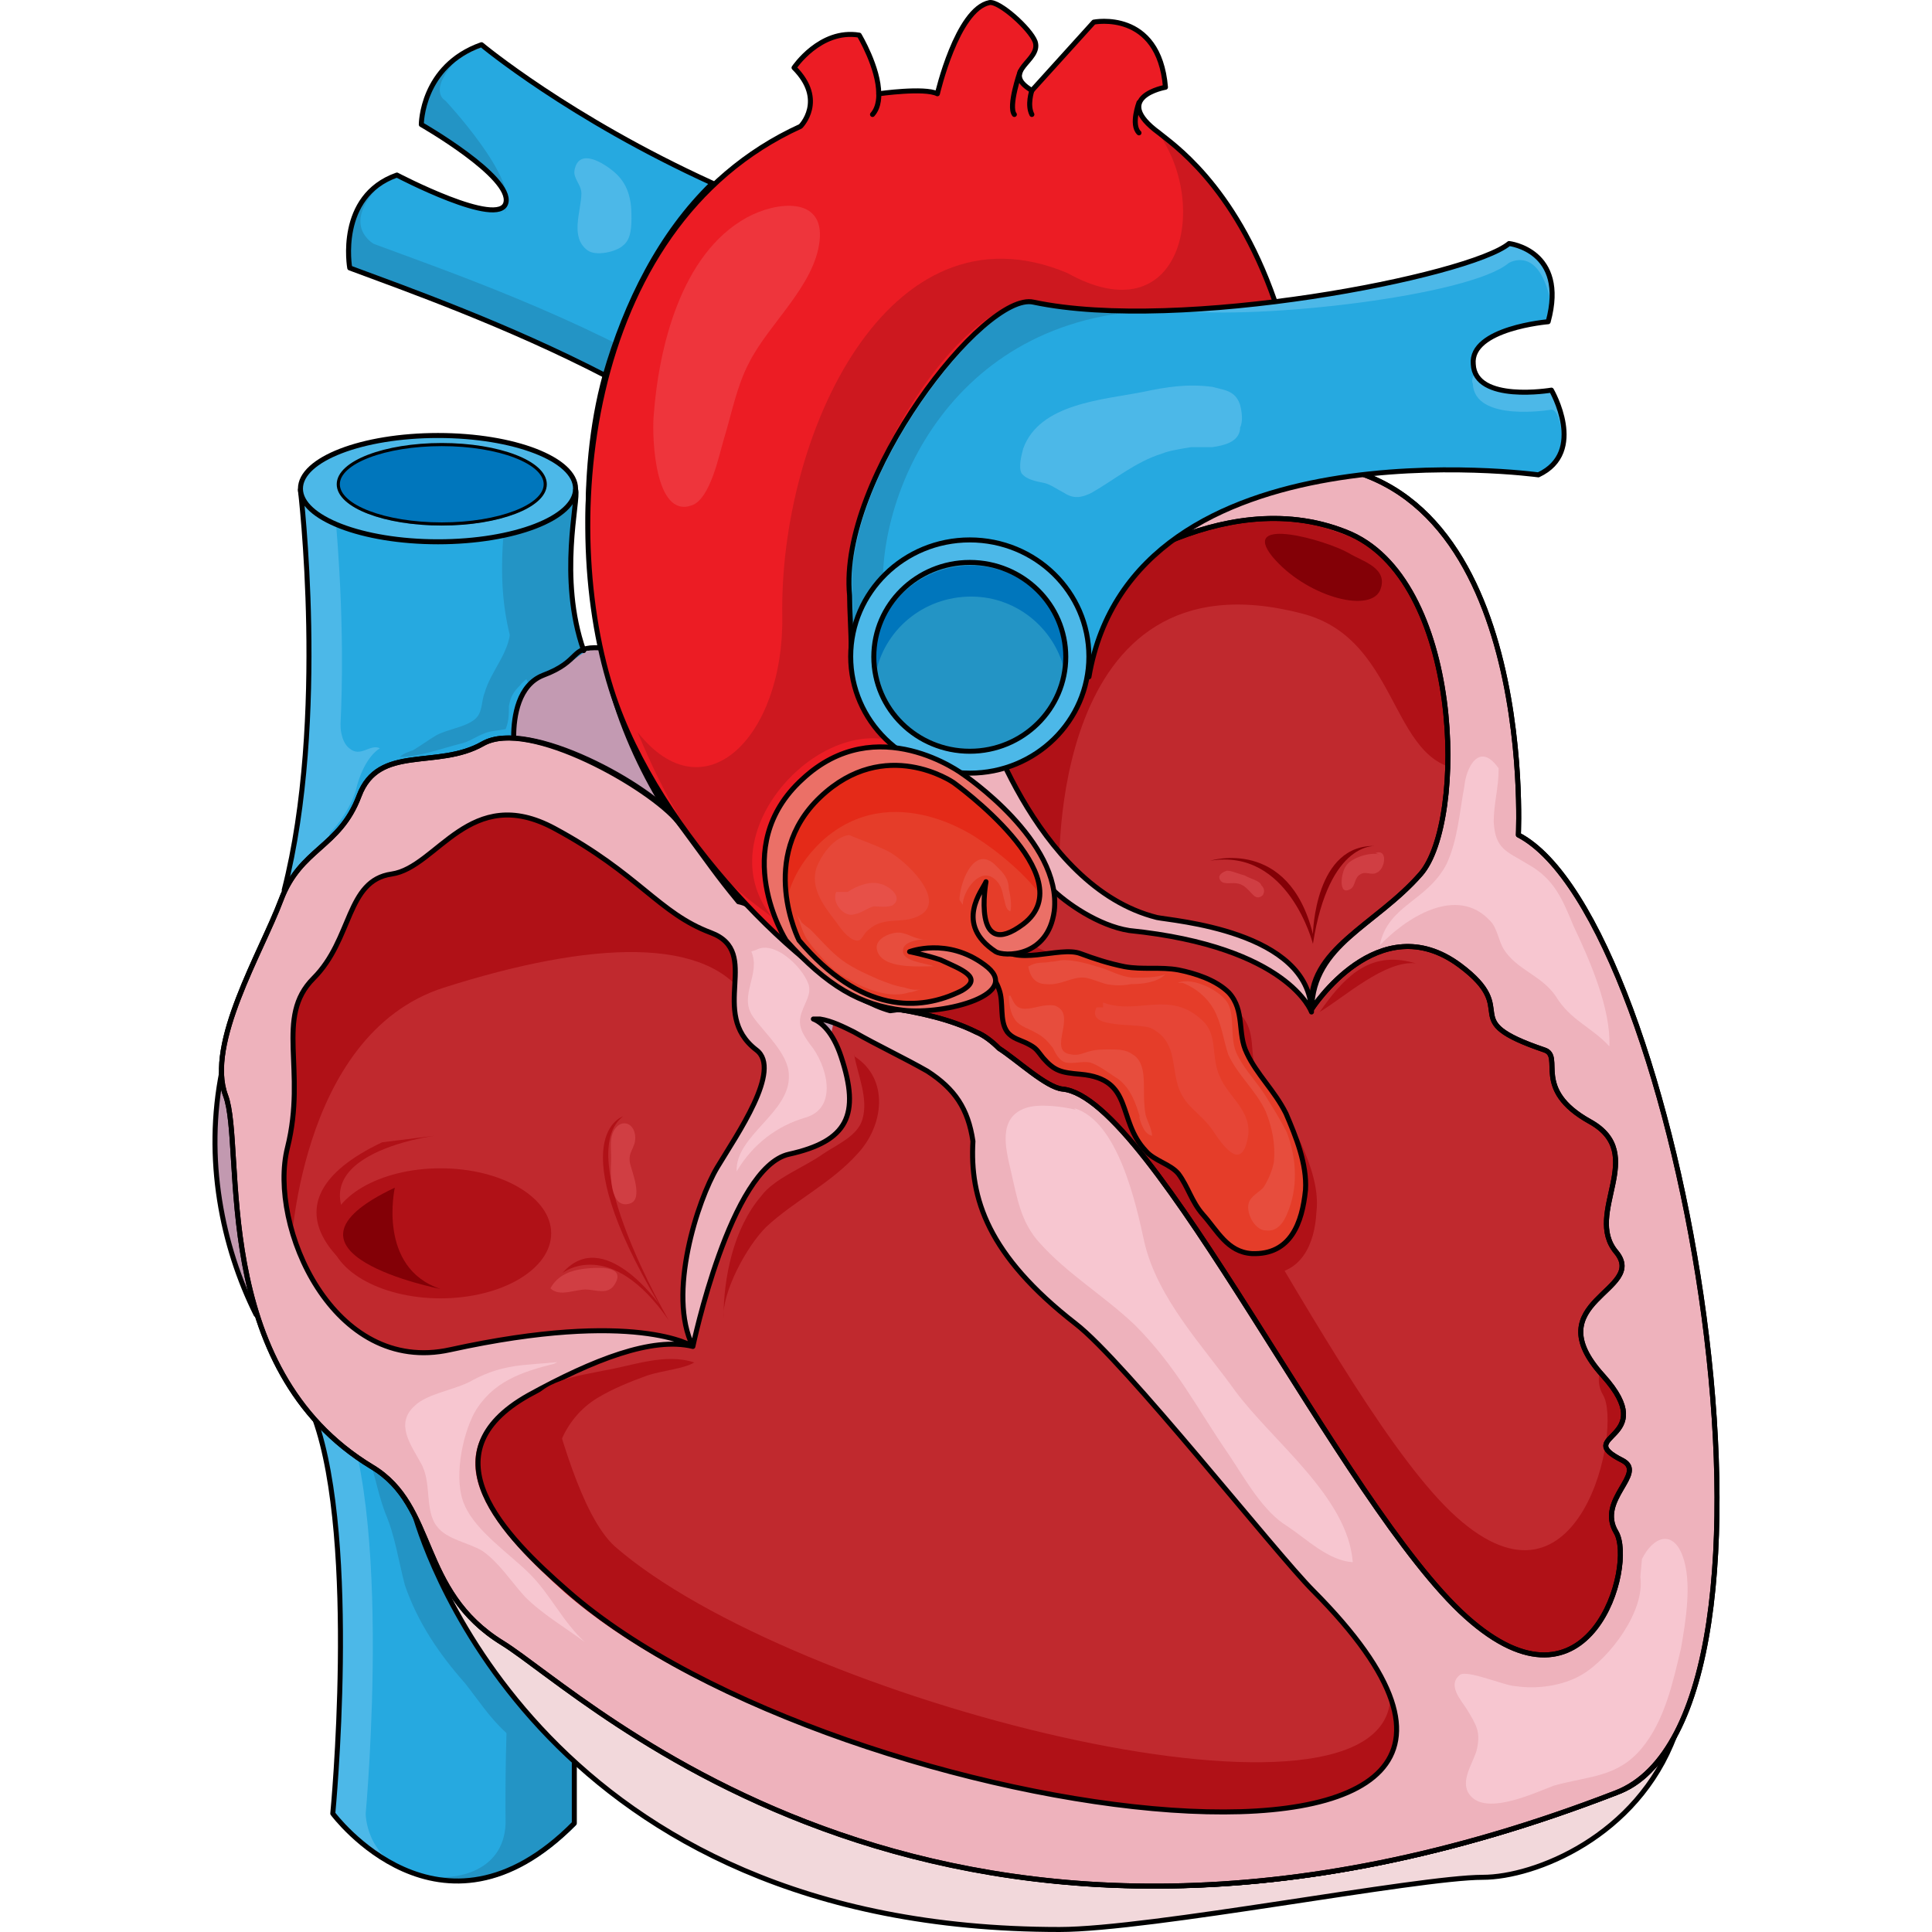 <?xml version="1.0" encoding="utf-8"?>
<!-- Created by: Science Figures, www.sciencefigures.org, Generator: Science Figures Editor -->
<!DOCTYPE svg PUBLIC "-//W3C//DTD SVG 1.1//EN" "http://www.w3.org/Graphics/SVG/1.1/DTD/svg11.dtd">
<svg version="1.1" id="Layer_1" xmlns="http://www.w3.org/2000/svg" xmlns:xlink="http://www.w3.org/1999/xlink" 
	 width="800px" height="800px" viewBox="0 0 289.234 370.79" enable-background="new 0 0 289.234 370.79"
	 xml:space="preserve">
<g>
	<path fill-rule="evenodd" clip-rule="evenodd" fill="#26A9E0" d="M8.845,185.551c15.616-32.201,8.12-91.29,8.12-91.29
		c53.093,0.625,53.093,0.625,53.093,0.625c0.625,2.813-6.871,29.388,11.556,45.958c94.632,84.725-3.435,144.752-3.435,144.752
		c-9.37,8.44-8.433,64.716-8.433,64.716c-25.922,25.949-46.535-1.876-46.535-1.876s6.246-64.403-6.871-82.849l0,0
		C8.845,185.551,8.845,185.551,8.845,185.551"/>
	<path fill-rule="evenodd" clip-rule="evenodd" fill="#2394C5" d="M81.567,140.575c-18.749-16.56-11.249-43.118-11.562-45.93
		c-53.12-0.625-53.12-0.625-53.12-0.625v0.313c39.684,0.313,39.684,0.313,39.684,0.313c0.625,2.812-6.875,29.37,11.561,45.93
		c94.678,84.673-3.437,144.663-3.437,144.663c-9.374,8.749-8.437,64.677-8.437,64.677c-0.313,9.686-10.312,11.248-15.936,9.998
		c7.812,2.188,18.123,1.25,29.06-9.998c0,0-0.938-55.928,8.75-64.677C78.13,285.238,176.246,225.248,81.567,140.575L81.567,140.575z
		"/>
	<path fill-rule="evenodd" clip-rule="evenodd" fill="#2394C5" d="M55.952,105.181c0.625,1.878,0.312,4.696,0.625,6.575
		c0,3.131,0.625,5.949,0.625,9.081c-0.313,4.696-3.748,7.828-4.997,12.212c-0.625,1.565-0.313,3.758-1.874,5.01
		c-1.874,1.565-5.309,1.879-7.495,3.131c-1.562,0.939-2.811,1.879-4.372,2.818c-0.937,0.313-1.874,0.626-2.499,1.253
		c3.748,0,7.807-1.566,11.555-2.505c1.562-0.313,2.811-1.253,4.372-1.879c1.249-0.627,2.811-0.627,4.372-0.939
		c0.625-1.565,0.625-2.818,0.625-4.384c0.313-1.879,0.937-2.818,2.186-4.071c0.937-1.252,2.811-1.879,2.186-3.757
		c-0.312-1.253-1.249-2.505-1.562-3.758c-0.312-1.253-0.312-2.505-0.625-3.757"/>
	<path fill-rule="evenodd" clip-rule="evenodd" fill="#C0292E" d="M168.196,104.555c-0.313,0-3.749-11.254-3.749-11.254
		s19.998-2.5,36.559-2.813c47.496-1.25,43.746,69.395,43.746,69.395c30.311,15.629,55.934,164.107,18.124,178.799
		C138.199,386.82,71.017,320.239,55.081,310.549c-15.624-9.689-12.187-25.632-24.373-32.821
		C0.085,259.285,8.834,218.023,5.397,208.333c-3.75-9.689,4.687-26.569,8.437-36.572c3.75-9.69,10.937-9.69,14.686-19.381
		c3.437-9.689,14.374-4.688,22.811-9.689c8.75-4.689,30.935,10.94,34.372,18.13c3.75,7.189,14.374,17.817,16.249,20.006
		C84.766,54.541,168.196,104.555,168.196,104.555L168.196,104.555z"/>
	<path fill-rule="evenodd" clip-rule="evenodd" fill="#2394C5" d="M64.045,342.78c-2.493-3.76-4.674-7.206-7.79-10.339
		c-3.116-2.819-5.297-6.266-7.79-9.399c-4.985-5.639-9.036-11.592-11.529-18.798c-1.247-4.699-1.87-9.399-3.739-13.785
		c-2.181-5.64-2.493-11.905-6.232-16.918c1.558,0.313,2.804,1.566,4.051,2.819c2.493,2.506,5.297,5.013,7.79,7.52
		c5.92,6.266,9.036,14.411,13.398,21.931c2.805,5.326,7.479,10.339,9.348,15.979c1.558,3.76,1.246,7.206,1.246,10.966"/>
	<path fill-rule="evenodd" clip-rule="evenodd" fill="#C299B0" d="M12.565,259.86c-10.324-17.172-17.52-40.9-5.944-69
		C12.565,259.86,12.565,259.86,12.565,259.86"/>
	<path fill-rule="evenodd" clip-rule="evenodd" fill="#4CB8E8" d="M29.404,348.09c0,0,5.918-64.377-6.853-82.502
		c-7.476-80.002-7.476-80.002-7.476-80.002c15.263-31.876,8.099-89.378,8.099-91.253c-6.229-0.313-6.229-0.313-6.229-0.313
		s7.476,59.064-8.099,91.565c7.476,80.002,7.476,80.002,7.476,80.002c12.771,18.125,6.853,82.502,6.853,82.502
		s9.033,9.688,14.952,11.251C29.404,356.528,29.404,348.09,29.404,348.09L29.404,348.09z"/>
	<path fill-rule="evenodd" clip-rule="evenodd" fill="#C39AB2" d="M58.119,145.819c0,0-1.873-13.122,5.308-15.935
		c7.493-2.813,6.245-5.624,12.177-5.313c5.932,0.313,34.656,46.868,42.149,50.306c7.494,3.437-1.249,32.183-1.249,32.183
		c-27.788-40.932-27.788-40.932-27.788-40.932L58.119,145.819L58.119,145.819L58.119,145.819z"/>
	<path fill-rule="evenodd" clip-rule="evenodd" fill="#F2D8DB" d="M38.845,290.461c0,0,19.994,80.119,123.709,80.119
		c17.494,0,68.729-10.015,81.224-10.015c12.496,0,39.987-12.519,39.987-43.815c0,0-59.98,59.15-169.945,25.037
		C61.338,325.513,38.845,290.461,38.845,290.461L38.845,290.461z"/>
	<path fill-rule="evenodd" clip-rule="evenodd" fill="#753535" d="M81.325,247.98c0,0-12.48-18.758-3.744-23.76
		c0,0-2.496,16.257,3.744,22.509"/>
	<path fill-rule="evenodd" clip-rule="evenodd" fill="#C0292E" d="M106.186,191.718c-8.74-17.513-8.74-17.513-8.74-17.513
		c-18.729-17.512-18.729-17.512-18.729-17.512c-34.96-3.753-34.96-3.753-34.96-3.753c-27.469,28.77-27.469,28.77-27.469,28.77
		c-6.243,17.513-6.243,17.513-6.243,17.513c0,26.269,0,26.269,0,26.269c6.243,25.017,6.243,25.017,6.243,25.017
		c12.486,17.513,12.486,17.513,12.486,17.513s43.388-16.262,63.678-9.069c0,0-0.625-2.188,0.937-12.508
		c0.937-7.506,12.173-23.454,19.977-33.773"/>
	<path fill-rule="evenodd" clip-rule="evenodd" fill="#B01117" d="M22.525,236.7c0-6.893,9.509-12.479,21.24-12.479
		c11.73,0,21.24,5.587,21.24,12.479s-9.509,12.48-21.24,12.48C32.035,249.181,22.525,243.593,22.525,236.7L22.525,236.7z"/>
	<path fill-rule="evenodd" clip-rule="evenodd" fill="#B01117" d="M27.548,244.261c0,0-20.023-13.141,5.005-25.029
		c10.012-1.251,10.012-1.251,10.012-1.251s-28.783,3.754-13.766,20.022L27.548,244.261L27.548,244.261L27.548,244.261z"/>
	<path fill-rule="evenodd" clip-rule="evenodd" fill="#B01117" d="M14.956,241.141c0,0,1.25-42.509,29.387-51.573
		c28.45-9.064,50.959-10.003,58.462,2.5c-2.501-14.69-2.501-14.69-2.501-14.69c-18.132-16.254-18.132-16.254-18.132-16.254
		c-26.261-12.502-26.261-12.502-26.261-12.502c-29.7,14.69-29.7,14.69-29.7,14.69c-16.569,24.38-16.569,24.38-16.569,24.38
		c-1.875,27.506-1.875,27.506-1.875,27.506L14.956,241.141L14.956,241.141L14.956,241.141z"/>
	<path fill-rule="evenodd" clip-rule="evenodd" fill="#B01117" d="M162.527,167.7c0,0-2.499-62.755,46.553-49.954
		c19.684,4.996,16.559,30.909,32.805,29.973c0-24.353,0-24.353,0-24.353c-14.371-17.171-14.371-17.171-14.371-17.171
		s-21.246-7.494-21.871-7.494c-0.624,0-26.244-1.561-26.244-1.561c-41.553,29.035-41.553,29.035-41.553,29.035L162.527,167.7
		L162.527,167.7L162.527,167.7z"/>
	<path fill-rule="evenodd" clip-rule="evenodd" fill="#EEB2BC" d="M147.215,134.82c0,0,10.307,35.343,34.041,41.285
		c2.811,0.626,28.732,2.815,29.67,17.515c0,0-7.184-12.823-34.979-15.013c-5.934-0.625-12.18-5.316-14.991-8.132
		c-5.31-14.7-23.111-26.272-23.111-26.272L147.215,134.82L147.215,134.82L147.215,134.82z"/>
	<path fill="none" stroke="#000000" stroke-width="0.96" stroke-linecap="round" stroke-linejoin="round" stroke-miterlimit="8" d="
		M147.215,134.82c0,0,10.307,35.327,34.041,41.268c2.811,0.625,29.357,2.501,29.67,18.133c0,0-4.373-12.506-34.979-15.632
		c-5.934-0.938-12.18-5.314-14.991-8.128c-5.31-14.694-23.111-26.262-23.111-26.262L147.215,134.82L147.215,134.82L147.215,134.82z"
		/>
	<path fill-rule="evenodd" clip-rule="evenodd" fill="#830006" d="M43.766,247.381c0,0-35.4-6.898-8.772-19.44
		C34.994,227.94,31.548,243.305,43.766,247.381L43.766,247.381z"/>
	<path fill-rule="evenodd" clip-rule="evenodd" fill="#830006" d="M211.201,181.141c0,0-4.695-18.451-19.716-15.949
		c0,0,15.021-4.691,19.716,14.072c0,0,0.313-17.513,12.204-16.887C223.405,162.377,214.33,161.126,211.201,181.141L211.201,181.141z
		"/>
	<path fill-rule="evenodd" clip-rule="evenodd" fill="#B01117" d="M67.192,244.305c0,0,9.089-7.198,20.373,9.076
		c0,0-18.493-31.609-8.776-39.12c0,0-12.224,3.755,6.896,35.99C85.685,250.251,75.028,235.229,67.192,244.305L67.192,244.305z"/>
	<path fill-rule="evenodd" clip-rule="evenodd" fill="#D03E43" d="M64.855,247.253c1.64-2.954,4.689-3.677,7.8-3.877
		c1.863-0.12,6.781-0.306,4.465,3.239c-1.239,1.896-3.481,0.96-5.277,0.871C69.657,247.379,66.663,249.013,64.855,247.253z"/>
	<path fill-rule="evenodd" clip-rule="evenodd" fill="#D03E43" d="M79.266,215.599c-0.825-0.104-1.737,0.385-2.32,1.57
		c-0.815,1.657-0.348,3.936-0.445,5.717c-0.118,2.164-0.351,9.404,3.661,8.081c2.565-0.847,0.288-6.221-0.022-7.689
		c-0.477-2.259,1.09-2.937,0.998-5.064C81.068,216.646,80.226,215.721,79.266,215.599z"/>
	<path fill-rule="evenodd" clip-rule="evenodd" fill="#F8CFDA" d="M59.409,265.261c0,0-15.345,9.354-10.021,18.709
		c5.324,9.354,17.538,22.451,17.538,22.451s-25.68-14.968-22.861-27.129C46.882,267.132,59.409,265.261,59.409,265.261
		L59.409,265.261z"/>
	<path fill-rule="evenodd" clip-rule="evenodd" fill="#F8CFDA" d="M249.073,189.863c-4.051-4.687-9.348-8.123-9.348-8.123
		s7.478,8.748,8.724,14.059c1.247,5.312,10.594,2.188,11.528,9.373c0.624,7.498,9.659,4.998,11.529,12.809
		c0,0,3.738-2.812-5.608-9.06c-9.348-6.249-3.739-10.311-11.841-11.247C250.942,197.049,251.254,192.362,249.073,189.863
		L249.073,189.863z"/>
	<path fill-rule="evenodd" clip-rule="evenodd" fill="#F8CFDA" d="M244.405,316.424c0,0,23.382,13.784,27.746-16.604
		C272.151,299.82,274.646,335.221,244.405,316.424L244.405,316.424z"/>
	<path fill="none" stroke="#000000" stroke-width="0.96" stroke-linecap="round" stroke-linejoin="round" stroke-miterlimit="8" d="
		M8.365,252.301c-6.536-13.104-9.96-29.952-6.536-46.801"/>
	<path fill="none" stroke="#000000" stroke-width="0.96" stroke-linecap="round" stroke-linejoin="round" stroke-miterlimit="8" d="
		M69.445,338.356c0,6.883,0,11.576,0,11.576c-25.683,25.968-46.354-1.878-46.354-1.878s5.011-51.936-3.445-75.714"/>
	<path fill="none" stroke="#000000" stroke-width="0.96" stroke-linecap="round" stroke-linejoin="round" stroke-miterlimit="8" d="
		M13.766,170.82c8.4-32.78,3.111-76.8,3.111-76.8"/>
	<path fill="none" stroke="#000000" stroke-width="0.96" stroke-linecap="round" stroke-linejoin="round" stroke-miterlimit="8" d="
		M269.398,344.021C141.313,393.78,71.96,325.245,55.715,315.23c-10.934-6.572-12.809-16.273-16.87-24.41
		c2.187,7.511,25.305,79.489,123.711,79.489c17.495,0,68.729-10.015,81.225-10.015c9.997,0,29.679-7.823,36.864-27.227
		C277.834,338.389,274.085,342.457,269.398,344.021L269.398,344.021z"/>
	<path fill="none" stroke="#000000" stroke-width="0.96" stroke-linecap="round" stroke-linejoin="round" stroke-miterlimit="8" d="
		M38.845,290.221c0,0,0,0.313,0,0.626c4.062,8.134,5.936,17.833,16.87,24.403c16.245,10.012,85.598,78.53,213.683,28.784
		c4.687-1.564,8.436-5.632,11.247-10.95"/>
	<path fill="none" stroke="#000000" stroke-width="0.96" stroke-linecap="round" stroke-linejoin="round" stroke-miterlimit="8" d="
		M75.358,72.061c-5.313,19.383-3.438,41.891,0.625,57.834c9.375,36.889,42.813,61.272,54.063,64.086"/>
	
		<line fill="none" stroke="#000000" stroke-width="0.96" stroke-linecap="round" stroke-linejoin="round" stroke-miterlimit="8" x1="107.485" y1="184.021" x2="107.726" y2="184.141"/>
	
		<line fill="none" stroke="#000000" stroke-width="0.96" stroke-linecap="round" stroke-linejoin="round" stroke-miterlimit="8" x1="110.965" y1="174.9" x2="111.085" y2="175.021"/>
	
		<line fill="none" stroke="#000000" stroke-width="1.2" stroke-linecap="round" stroke-linejoin="round" stroke-miterlimit="8" x1="107.485" y1="184.261" x2="107.726" y2="184.381"/>
	
		<line fill="none" stroke="#000000" stroke-width="1.2" stroke-linecap="round" stroke-linejoin="round" stroke-miterlimit="8" x1="111.325" y1="174.9" x2="111.445" y2="175.021"/>
	<path fill-rule="evenodd" clip-rule="evenodd" fill="#4CB8E8" d="M24.115,133.621c0.616,2.811-0.308,8.118,2.157,9.992
		c2.157,1.874,4.005-0.937,5.854,0c-2.465,1.562-4.005,5.309-4.622,8.119c-0.924,3.123-3.697,7.494-6.47,9.368
		c-0.308-0.937,0-2.186,0-3.123c0.308-2.811,0-5.309,0.308-8.119c0.616-4.06,1.232-8.119,1.232-12.491"/>
	<path fill-rule="evenodd" clip-rule="evenodd" fill="#EEB2BC" d="M250.628,160.242c0,0,3.75-73.781-44.997-71.281
		c-48.748,2.502-37.811,24.073-37.811,24.073s25.311-20.634,49.685-10.942c22.499,8.754,23.124,55.649,14.374,65.653
		c-8.75,10.005-20.624,13.443-20.937,25.949c0,0,12.812-20.009,28.437-8.441c12.187,9.066-1.25,10.317,16.249,16.257
		c3.75,1.251-2.5,7.504,8.75,13.756c11.249,6.253-1.25,17.508,4.999,25.011c6.25,7.504-15.624,9.38-2.5,23.761
		c11.25,12.505-6.249,11.255,3.75,16.257c4.688,2.501-4.999,7.503-1.25,13.756c3.75,6.253-4.999,37.517-28.748,16.257
		c-23.749-21.259-60.31-99.73-77.496-101.293c-3.125-0.313-8.75-5.628-12.188-7.816c-1.25-1.25-2.812-2.501-4.375-3.126
		c-5-2.501-10.937-3.752-16.875-4.689c-5-0.626-10.624-5.003-14.687-8.129c-3.438-3.126-9.062-11.255-14.062-12.192
		c-4.375-5.315-5.312-6.878-11.562-15.319c-5-6.878-28.749-20.009-37.499-15.007c-8.75,5.003-19.999,0-23.749,10.005
		c-3.75,10.004-11.25,10.004-15,20.009C9.39,182.752-1.234,200.26,2.515,210.264c3.75,10.005-3.437,52.21,28.124,71.281
		c12.5,7.503,8.75,23.76,24.999,33.765c16.249,10.004,85.308,78.471,213.739,28.762
		C308.125,329.065,281.877,176.499,250.628,160.242L250.628,160.242z M68.137,305.305c-12.187-10.63-27.499-26.261-7.5-37.516
		c12.5-6.878,23.749-11.255,31.561-9.38c0,0-10.937-7.19-46.56,0.626c-22.499,5.002-34.999-23.761-31.249-38.767
		c3.75-15.007-2.5-25.011,5-32.515c7.5-7.503,6.25-18.758,15-20.009c8.75-1.25,14.999-17.507,31.249-8.753
		c16.249,8.753,19.999,16.257,29.999,20.008c10,3.752-0.625,15.319,8.75,22.51c5,3.752-3.75,16.257-7.5,22.51
		c-3.75,6.253-9.687,24.386-4.688,34.39c0,0,7.188-34.39,18.437-36.891c11.25-2.501,13.75-7.503,10-18.758
		c-1.562-4.689-3.75-6.565-5.312-7.19c0.313,0,0.625,0,1.25,0c2.188,0.313,4.687,1.563,6.562,2.501
		c4.375,2.501,9.687,5.002,14.062,7.503c5.312,3.439,7.812,7.19,8.75,13.443c-0.625,10.942,2.813,21.885,19.687,35.015
		c9.374,7.191,38.436,44.082,45.622,51.272C277.502,371.896,120.01,350.949,68.137,305.305L68.137,305.305z"/>
	<path fill-rule="evenodd" clip-rule="evenodd" fill="#B01117" d="M77.232,296.801c-6.563-5.938-10.937-23.439-13.125-30.94
		c-1.25,0.625-2.5,1.25-4.063,2.188c-20,10.938-4.375,26.877,7.5,37.503c45.311,39.69,170.621,60.63,158.434,21.252
		C222.229,354.617,111.293,326.49,77.232,296.801L77.232,296.801z"/>
	<path fill-rule="evenodd" clip-rule="evenodd" fill="#B01117" d="M270.628,280.232c-9.996-5.002,7.497-3.751-3.748-16.256
		c-0.313-0.313-0.625-0.625-0.625-0.938c-0.313,1.563-0.313,3.126,0.625,4.689c3.748,6.252-4.373,44.703-28.114,23.445
		c-23.74-21.258-60.914-106.913-78.094-108.476c-3.124-0.313-8.747-5.627-12.183-7.815c-1.25-1.25-2.812-2.501-4.374-3.126
		c-4.998-2.501-10.933-3.751-16.868-4.689c-4.998-0.625-10.621-5.002-14.682-8.128c-3.124-2.813-8.435-10.003-12.808-11.879
		c-0.313,7.503,0.313,15.943,1.25,25.946c4.998,0.938,10.621,9.066,14.057,12.192c4.061,3.126,9.684,7.502,14.682,8.128
		c5.935,0.938,11.87,2.188,16.868,4.688c1.562,0.626,3.124,1.876,4.374,3.127c3.436,2.188,9.059,7.502,12.182,7.814
		c17.182,1.563,53.729,80.028,77.471,101.286c23.74,21.258,32.486-10.004,28.738-16.256
		C265.63,287.735,275.314,282.733,270.628,280.232L270.628,280.232z"/>
	<path fill="none" stroke="#000000" stroke-width="0.96" stroke-linecap="round" stroke-linejoin="round" stroke-miterlimit="8" d="
		M250.628,160.242c0,0,3.75-73.781-44.997-71.281c-48.748,2.502-37.811,24.073-37.811,24.073s25.311-20.634,49.685-10.942
		c22.499,8.754,23.124,55.649,14.374,65.653c-8.75,10.005-20.624,13.443-20.937,25.949c0,0,12.812-20.009,28.437-8.441
		c12.187,9.066-1.25,10.317,16.249,16.257c3.75,1.251-2.5,7.504,8.75,13.756c11.249,6.253-1.25,17.508,4.999,25.011
		c6.25,7.504-15.624,9.38-2.5,23.761c11.25,12.505-6.249,11.255,3.75,16.257c4.688,2.501-4.999,7.503-1.25,13.756
		c3.75,6.253-4.999,37.517-28.748,16.257c-23.749-21.259-60.31-99.73-77.496-101.293c-3.125-0.313-8.75-5.628-12.188-7.816
		c-1.25-1.25-2.812-2.501-4.375-3.126c-5-2.501-10.937-3.752-16.875-4.689c-5-0.626-10.624-5.003-14.687-8.129
		c-3.438-3.126-9.062-11.255-14.062-12.192c-4.375-5.315-5.312-6.878-11.562-15.319c-5-6.878-28.749-20.009-37.499-15.007
		c-8.75,5.003-19.999,0-23.749,10.005c-3.75,10.004-11.25,10.004-15,20.009C9.39,182.752-1.234,200.26,2.515,210.264
		c3.75,10.005-3.437,52.21,28.124,71.281c12.5,7.503,8.75,23.76,24.999,33.765c16.249,10.004,85.308,78.471,213.739,28.762
		C308.125,329.065,281.877,176.499,250.628,160.242L250.628,160.242z M68.137,305.305c-12.187-10.63-27.499-26.261-7.5-37.516
		c12.5-6.878,23.749-11.255,31.561-9.38c0,0-10.937-7.19-46.56,0.626c-22.499,5.002-34.999-23.761-31.249-38.767
		c3.75-15.007-2.5-25.011,5-32.515c7.5-7.503,6.25-18.758,15-20.009c8.75-1.25,14.999-17.507,31.249-8.753
		c16.249,8.753,19.999,16.257,29.999,20.008c10,3.752-0.625,15.319,8.75,22.51c5,3.752-3.75,16.257-7.5,22.51
		c-3.75,6.253-9.687,24.386-4.688,34.39c0,0,7.188-34.39,18.437-36.891c11.25-2.501,13.75-7.503,10-18.758
		c-1.562-4.689-3.75-6.565-5.312-7.19c0.313,0,0.625,0,1.25,0c2.188,0.313,4.687,1.563,6.562,2.501
		c4.375,2.501,9.687,5.002,14.062,7.503c5.312,3.439,7.812,7.19,8.75,13.443c-0.625,10.942,2.813,21.885,19.687,35.015
		c9.374,7.191,38.436,44.082,45.622,51.272C277.502,371.896,120.01,350.949,68.137,305.305L68.137,305.305z"/>
	<path fill="none" stroke="#000000" stroke-width="0.96" stroke-linecap="round" stroke-linejoin="round" stroke-miterlimit="8" d="
		M250.628,160.242c0,0,3.75-73.781-44.997-71.281c-48.748,2.502-37.811,24.073-37.811,24.073s25.311-20.634,49.685-10.942
		c22.499,8.754,23.124,55.649,14.374,65.653c-8.75,10.005-21.873,14.382-20.937,25.949c0,0,12.812-20.009,28.437-8.441
		c12.187,9.066-1.25,10.317,16.249,16.257c3.75,1.251-2.5,7.504,8.75,13.756c11.249,6.253-1.25,17.508,4.999,25.011
		c6.25,7.504-15.624,9.38-2.5,23.761c11.25,12.505-6.249,11.255,3.75,16.257c4.688,2.501-4.999,7.503-1.25,13.756
		c3.75,6.253-4.999,37.517-28.748,16.257c-23.749-21.259-60.31-99.73-77.496-101.293c-3.125-0.313-8.75-5.628-12.188-7.816
		c-1.25-1.25-2.812-2.501-4.375-3.126c-5-2.501-10.937-3.752-16.875-4.689c-5-0.626-10.624-5.003-14.687-8.129
		c-3.438-3.126-8.75-11.88-13.437-12.818c-4.375-5.002-5.625-6.878-12.187-14.693c-5.313-6.565-28.749-20.009-37.499-15.007
		c-8.75,5.003-19.999,0-23.749,10.005c-3.75,10.004-11.25,10.004-15,20.009C9.39,182.752-1.234,200.26,2.515,210.264
		c3.75,10.005-3.437,52.21,28.124,71.281c12.5,7.503,8.75,23.76,24.999,33.765c16.249,10.004,85.308,78.471,213.739,28.762
		C308.125,329.065,281.877,176.499,250.628,160.242L250.628,160.242z"/>
	<path fill-rule="evenodd" clip-rule="evenodd" fill="#4CB8E8" d="M16.885,94.08c0-5.6,11.9-10.14,26.58-10.14
		s26.58,4.54,26.58,10.14c0,5.601-11.9,10.141-26.58,10.141S16.885,99.681,16.885,94.08L16.885,94.08z"/>
	<path fill-rule="evenodd" clip-rule="evenodd" fill="#0076BC" d="M24.085,93.181c0-4.241,8.892-7.681,19.86-7.681
		s19.86,3.439,19.86,7.681s-8.892,7.68-19.86,7.68S24.085,97.422,24.085,93.181L24.085,93.181z"/>
	<path fill-rule="evenodd" clip-rule="evenodd" fill="#26A9E0" d="M89.474,79.86C66.66,66.113,40.096,56.741,26.346,51.742
		c0,0-2.5-13.746,9.375-17.809c0,0,19.376,10.311,20.626,5.313c1.25-5-16.251-14.997-16.251-14.997s0-11.247,11.876-15.309
		c0,0,22.501,18.745,58.753,32.804L89.474,79.86L89.474,79.86L89.474,79.86z"/>
	<path fill-rule="evenodd" clip-rule="evenodd" fill="#2394C5" d="M30.952,46.803c0,0-6.866-3.75,1.873-11.876
		c-8.739,5.001-6.554,16.565-6.554,16.565c13.733,5,40.262,14.064,63.046,28.129c2.809-5.627,2.809-5.627,2.809-5.627
		C69.966,60.555,44.373,51.805,30.952,46.803L30.952,46.803z M54.672,35.239c3.121,3.751,0.936,6.563,1.561,5.001
		c2.809-5.626-11.548-20.941-11.548-20.941s-3.745-1.875,2.809-8.438c-7.491,5.001-7.491,13.127-7.491,13.127
		S50.615,30.238,54.672,35.239L54.672,35.239z"/>
	<path fill-rule="evenodd" clip-rule="evenodd" fill="#EC1C24" d="M143.158,148.344c10.626,7.502,15.938,18.13,16.877,20.005
		c0.625,10.003-2.188,16.254-14.377,13.754c5,10.002-15.626,11.878-15.626,11.878c-13.751-3.751-42.503-31.258-52.503-58.766
		c-11.563-31.883-7.188-91.586,35.315-110.966c0,0,5-5.001-1.25-11.253c0,0,5-7.502,12.5-6.252c0,0,3.75,6.252,3.75,11.254
		c0,0,8.75-1.251,11.251,0c0,0,3.75-16.255,10-17.505c1.875-0.313,7.813,5.001,8.75,7.502c1.25,3.751-6.875,5.626-0.625,9.378
		c11.876-13.129,11.876-13.129,11.876-13.129s12.501-2.501,13.751,12.503c0,0-10.626,1.876-1.25,8.753
		c2.813,2.188,24.376,16.254,28.127,61.891c-21.251,2.5-38.753,28.758-38.753,28.758c0.938-19.381,0.938-57.516-15.001-57.516
		c0,0-32.502,16.254-33.752,63.767C122.219,127.4,133.47,138.653,143.158,148.344L143.158,148.344z"/>
	<path fill-rule="evenodd" clip-rule="evenodd" fill="#26A9E0" d="M168.214,130.26c8.438-49.423,86.256-38.787,86.256-38.787
		c9.376-4.692,2.5-16.267,2.5-16.267s-14.688,2.503-15.001-5.005c-0.625-7.195,14.376-8.445,14.376-8.445
		c3.75-13.764-7.5-15.016-7.5-15.016c-7.501,6.256-63.13,17.205-91.257,11.262c-9.375-1.877-37.502,33.783-35.315,56.305
		c0,2.816,0.313,5.631,0,8.134"/>
	<path fill-rule="evenodd" clip-rule="evenodd" fill="#4CB8E8" d="M256.882,74.881c0,0-12.495,2.189-14.683-3.127
		c-0.312,0.626-0.624,1.252-0.312,1.877c0.312,7.504,14.994,5.002,14.994,5.002s1.874-0.625,2.187,6.566
		C260.006,80.51,256.882,74.881,256.882,74.881L256.882,74.881z M256.882,58.31c1.249-10.631-8.122-11.569-8.122-11.569
		c-7.497,6.254-63.1,17.197-91.214,11.257c-9.372-2.188-36.86,32.831-35.299,55.343c1.25-22.512,19.368-57.844,62.788-53.779
		c16.243,1.875,56.228-2.814,63.725-9.068C248.76,50.492,254.695,46.74,256.882,58.31L256.882,58.31z"/>
	<path fill-rule="evenodd" clip-rule="evenodd" fill="#2394C5" d="M126.623,138.541c1.562-7.495,2.5-15.614,2.187-23.421
		c-1.875-19.36,12.812-55.897,54.995-55.585c-7.186,0.625-23.436-0.937-25.622-1.561c-9.375-1.874-37.497,33.725-35.31,56.209
		c0.313,4.996,0,9.992-0.313,14.988"/>
	<path fill-rule="evenodd" clip-rule="evenodd" fill="#CD181F" d="M181.504,25.5c0,0,14.678,9.374,21.861,32.495
		c0,0-28.732,4.062-45.909,0c-14.054-0.938-39.351,36.868-34.979,63.427c1.874,12.498,8.12,14.061,10.306,21.56
		c-15.615-7.187-38.414,17.185-25.297,33.119c-5.934-4.687-14.991-9.374-25.921-35.619c12.805,16.247,28.107,0.938,27.795-22.185
		c-0.625-34.682,20.3-80.299,54.654-65.926C185.876,64.557,191.498,39.561,181.504,25.5L181.504,25.5z"/>
	<path fill="none" stroke="#000000" stroke-width="0.96" stroke-linecap="round" stroke-linejoin="round" stroke-miterlimit="8" d="
		M69.708,94.021c0.615,1.869-3.383,16.821,1.538,30.84"/>
	<path fill="none" stroke="#000000" stroke-width="0.96" stroke-linecap="round" stroke-linejoin="round" stroke-miterlimit="8" d="
		M16.885,93.781c0-5.634,11.82-10.201,26.4-10.201c14.581,0,26.4,4.567,26.4,10.201c0,5.633-11.82,10.199-26.4,10.199
		C28.705,103.98,16.885,99.414,16.885,93.781L16.885,93.781z"/>
	<path fill="none" stroke="#000000" stroke-width="0.96" stroke-linecap="round" stroke-linejoin="round" stroke-miterlimit="8" d="
		M57.805,141.421c0-4.04,0.938-9.943,5.625-11.808c7.499-2.797,4.999-5.593,10.936-5.282"/>
	<path fill="none" stroke="#000000" stroke-width="0.6" stroke-linecap="round" stroke-linejoin="round" stroke-miterlimit="8" d="
		M24.146,92.94c0-4.208,8.892-7.62,19.86-7.62s19.86,3.412,19.86,7.62s-8.892,7.62-19.86,7.62S24.146,97.148,24.146,92.94
		L24.146,92.94z"/>
	<path fill="none" stroke="#000000" stroke-width="0.96" stroke-linecap="round" stroke-linejoin="round" stroke-miterlimit="8" d="
		M95.965,35.16C68.491,22.652,51.632,8.58,51.632,8.58C40.08,12.646,40.08,23.903,40.08,23.903S57.564,33.91,56.315,38.914
		c-1.249,5.002-20.918-5.316-20.918-5.316c-11.552,4.064-9.054,17.824-9.054,17.824c10.927,4.064,30.284,10.945,49.017,20.639
		C79.418,57.988,85.975,44.855,95.965,35.16L95.965,35.16z"/>
	<path fill-rule="evenodd" clip-rule="evenodd" fill="#EE353C" d="M102.973,69.636c3.756-7.504,12.581-14.75,13.544-23.411
		c0.964-8.668-8.395-7.551-13.99-4.467c-12.631,6.96-16.937,25.053-17.872,38.286c-0.294,4.166,0.282,19.397,7.274,16.965
		c3.646-1.171,5.319-9.82,6.239-12.812C99.639,79.413,100.601,74.144,102.973,69.636z"/>
	<path fill-rule="evenodd" clip-rule="evenodd" fill="#4CB8E8" d="M80.412,41.47c0-3.354-0.703-6.275-3.387-8.528
		c-1.793-1.505-6.672-4.766-7.538-0.293c-0.313,1.613,1.338,2.775,1.315,4.502c-0.046,3.395-2.236,8.346,1.142,10.863
		c1.568,1.247,5.646,0.313,6.9-0.935C80.412,45.832,80.412,43.34,80.412,41.47z"/>
	<path fill-rule="evenodd" clip-rule="evenodd" fill="#830006" d="M218.1,106.162c-4.383-2.512-20.975-7.222-14.713,0.629
		c6.26,7.535,18.469,10.989,20.66,6.594C225.926,108.988,220.604,107.732,218.1,106.162L218.1,106.162z"/>
	<path fill-rule="evenodd" clip-rule="evenodd" fill="#4CB8E8" d="M197.219,82.063c0.627-1.25,0.313-3.127,0-4.377
		c-0.938-2.814-3.13-2.814-5.321-3.439c-4.695-0.625-8.765,0-13.147,0.938c-7.826,1.564-20.035,2.189-23.166,10.943
		c-0.313,1.252-0.938,3.439-0.313,4.691c0.939,1.25,2.817,1.563,4.383,1.875c1.252,0.313,2.504,1.251,3.756,1.877
		c1.879,1.25,3.443,0.938,5.322,0c4.383-2.502,8.452-5.941,13.461-7.505c1.564-0.625,3.756-0.938,5.635-1.251
		c1.252,0,2.817,0,4.069,0c2.191-0.313,5.009-0.938,5.321-3.439"/>
	<path fill-rule="evenodd" clip-rule="evenodd" fill="#F7C6D0" d="M65.562,261.733c-6.236,1.563-11.849,3.438-15.278,9.376
		c-2.494,4.688-4.053,13.128-1.871,17.816c2.183,5.001,8.73,9.377,12.472,13.127c4.053,4.063,6.236,9.064,10.601,13.128
		c-3.742-2.813-8.106-5.313-11.536-8.752c-2.807-3.126-4.989-6.563-8.107-8.752c-2.494-1.563-6.859-2.188-8.73-4.688
		c-2.495-3.126-0.936-8.439-3.118-12.19c-1.871-3.438-4.989-7.501-1.247-10.939c2.494-2.5,8.106-3.125,11.225-5.001
		c5.924-3.125,9.978-2.813,16.213-3.438"/>
	<path fill-rule="evenodd" clip-rule="evenodd" fill="#F7C6D0" d="M165.693,212.99c-2.502-0.625-7.191-1.25-9.693-0.313
		c-5.314,1.874-3.751,7.809-2.813,11.869c1.251,5.31,1.876,9.994,5.628,14.055c5.315,5.935,12.193,9.995,18.135,15.617
		c8.129,8.121,11.881,15.93,18.134,24.987c3.127,4.685,6.565,10.932,11.256,13.743c3.752,2.498,7.816,6.559,12.507,6.871
		c-0.938-12.493-15.32-23.113-22.512-32.796c-6.254-8.745-15.008-17.803-17.51-28.735c-1.563-7.184-5.002-23.113-13.443-25.611"/>
	<path fill-rule="evenodd" clip-rule="evenodd" fill="#F7C6D0" d="M274.037,302.648c0.935,6.566-5.919,15.635-11.215,18.761
		c-3.738,2.189-8.723,2.814-12.772,2.189c-1.869,0-9.034-3.127-10.593-2.189c-2.492,1.877,0,4.69,1.246,6.566
		c1.869,3.127,2.805,4.378,1.869,8.13c-0.934,2.814-3.426,6.254-0.934,8.756c3.426,3.439,12.461-0.938,15.888-2.189
		c6.854-1.876,12.149-1.563,16.822-7.191c4.361-5.315,5.918-12.508,7.477-19.074c0.934-5.315,2.18-12.819,0.311-17.822
		c-1.869-5.004-5.606-3.753-7.787,0.625"/>
	<path fill-rule="evenodd" clip-rule="evenodd" fill="#F7C6D0" d="M246.83,147.446c-3.752-5.306-6.253,0-6.565,3.434
		c-0.938,4.994-1.251,10.3-3.439,14.982c-3.752,7.179-11.257,7.803-12.819,15.606c4.689-4.994,14.695-11.861,21.262-4.683
		c1.25,1.249,1.563,3.746,2.501,5.307c2.502,4.058,7.191,4.994,10.006,9.052c2.814,4.682,6.879,5.931,10.318,9.676
		c0.313-7.179-3.752-16.543-6.879-23.098c-2.188-5.306-3.752-9.052-8.755-11.86c-4.064-2.497-6.254-2.81-6.566-8.115
		c0-3.434,0.938-6.555,0.938-9.988"/>
	<path fill-rule="evenodd" clip-rule="evenodd" fill="#F7C6D0" d="M103.417,182.609c1.879,4.377-2.505,8.442,0.313,12.507
		c2.192,3.127,6.889,7.191,6.889,11.256c0.313,7.192-10.333,11.569-10.02,18.448c3.131-5.315,7.828-8.755,13.151-10.318
		c6.575-1.876,4.07-10.318,0.939-14.07c-1.565-2.188-2.505-3.752-1.565-6.254c0.626-1.876,1.879-3.439,1.252-5.315
		c-1.252-3.439-6.576-8.442-10.02-6.565"/>
	<path fill="none" stroke="#000000" stroke-width="0.96" stroke-linecap="round" stroke-linejoin="round" stroke-miterlimit="8" d="
		M143.191,148.344c10.629,7.502,15.946,18.13,16.883,20.005c0.625,10.003-2.502,15.941-14.695,13.441
		c5.002,10.002-15.32,12.19-15.32,12.19c-13.756-3.751-42.521-31.258-52.525-58.766c-11.568-31.883-7.191-91.586,35.33-110.966
		c0,0,5.002-5.001-1.25-11.253c0,0,5.002-7.502,12.506-6.252c0,0,3.752,6.252,3.752,11.254c0,0,8.754-1.251,11.255,0
		c0,0,3.752-16.255,10.005-17.505c1.876-0.313,7.816,5.001,8.754,7.502c1.252,3.751-6.878,5.626-0.625,9.378
		c11.881-13.129,11.881-13.129,11.881-13.129s12.506-2.501,13.757,12.503c0,0-10.63,1.876-1.251,8.753
		c2.189,1.875,14.383,9.689,22.199,32.195"/>
	<path fill-rule="evenodd" clip-rule="evenodd" fill="#E53D29" d="M146.907,183.003c0,0,7.181,8.431-6.245,10.304
		c-14.675,1.874-25.916-8.431-31.537-14.676c0,0-9.68-16.55,4.059-29.04s30.288-0.624,30.288-0.624s13.114,8.431,16.55,19.359
		C160.021,168.326,160.646,185.813,146.907,183.003L146.907,183.003z"/>
	<path fill-rule="evenodd" clip-rule="evenodd" fill="#E42A18" d="M116.917,161.461c13.728-12.48,30.264-0.313,30.264-0.313
		s7.488,4.68,12.479,11.544c0.624-2.496,0.624-4.68,0.624-4.68c-3.432-10.92-16.848-19.344-16.848-19.344
		s-16.536-12.169-30.264,0.624c-13.728,12.479-3.744,29.016-3.744,29.016c0,0.312,0.312,0.312,0.312,0.312
		C109.429,173.316,110.989,167.076,116.917,161.461L116.917,161.461z"/>
	<path fill="none" stroke="#000000" stroke-width="0.96" stroke-linecap="round" stroke-linejoin="round" stroke-miterlimit="8" d="
		M168.214,129.9c8.438-49.396,86.256-38.766,86.256-38.766c9.376-4.377,2.5-16.258,2.5-16.258s-14.688,2.502-15.001-5.002
		c-0.625-6.878,14.376-8.129,14.376-8.129c3.75-13.755-7.5-15.006-7.5-15.006c-7.501,6.253-63.13,17.195-91.257,11.255
		c-9.375-2.188-37.502,33.765-35.315,56.274c0,2.5,0.313,7.502,0.313,10.004"/>
	<path fill-rule="evenodd" clip-rule="evenodd" fill="#4CB8E8" d="M122.485,126c0-12.359,10.235-22.379,22.86-22.379
		c12.625,0,22.86,10.02,22.86,22.379c0,12.36-10.234,22.381-22.86,22.381C132.72,148.381,122.485,138.36,122.485,126L122.485,126z"
		/>
	<path fill-rule="evenodd" clip-rule="evenodd" fill="#2394C5" d="M126.565,126.42c0-10.007,8.328-18.119,18.6-18.119
		c10.272,0,18.6,8.112,18.6,18.119c0,10.008-8.328,18.121-18.6,18.121C134.893,144.541,126.565,136.428,126.565,126.42
		L126.565,126.42z"/>
	<path fill-rule="evenodd" clip-rule="evenodd" fill="#0076BC" d="M145.621,114.496c9.037,0,16.515,6.582,18.072,15.045
		c0.313-0.941,0.313-1.881,0.313-2.821c0-10.03-8.414-18.179-18.385-18.179c-10.283,0-18.696,8.148-18.696,18.179
		c0,0.94,0.312,1.88,0.312,2.821C128.795,121.078,136.273,114.496,145.621,114.496L145.621,114.496z"/>
	<path fill="none" stroke="#000000" stroke-width="0.96" stroke-linecap="round" stroke-linejoin="round" stroke-miterlimit="8" d="
		M126.925,126.061c0-10.008,8.247-18.12,18.42-18.12c10.173,0,18.42,8.112,18.42,18.12s-8.247,18.12-18.42,18.12
		C135.172,144.181,126.925,136.068,126.925,126.061L126.925,126.061z"/>
	<path fill="none" stroke="#000000" stroke-width="0.96" stroke-linecap="round" stroke-linejoin="round" stroke-miterlimit="8" d="
		M122.485,126c0-12.359,10.235-22.379,22.86-22.379c12.625,0,22.86,10.02,22.86,22.379c0,12.36-10.234,22.381-22.86,22.381
		C132.72,148.381,122.485,138.36,122.485,126L122.485,126z"/>
	<path fill-rule="evenodd" clip-rule="evenodd" fill="#B01117" d="M147.805,187.406c2.188,1.873,4.375,4.06,5.312,6.558
		s0,5.933,1.563,8.431c0.938,0.937,2.813,1.249,3.75,1.873c1.874,1.249,1.563,2.186,3.124,2.811
		c3.124,1.562,4.687,1.873,7.187,3.122c9.062,4.996,7.813,8.431,13.436,14.364c1.875,1.873,3.75,3.122,5.313,4.996
		c2.188,2.186,2.5,5.308,4.688,7.493c2.812,3.123,4.687,7.494,9.373,7.494c7.5,0.313,9.999-5.933,10.312-11.865
		c0.625-4.996-1.562-10.305-3.749-14.988c-1.875-4.059-5.313-7.494-7.5-11.553c-1.875-3.747,0-8.119-3.437-11.554
		c-2.188-2.186-6.249-3.747-9.687-4.371c-3.438-0.625-6.874,0-10.312-0.625c-3.124-0.313-5.624-1.249-8.437-2.498
		c-4.063-1.561-12.811,2.811-15.936-1.873"/>
	<path fill-rule="evenodd" clip-rule="evenodd" fill="#E53D29" d="M145.646,183.33c2.189,1.878,4.379,3.755,5.318,6.571
		c0.938,2.503,0,5.944,1.564,8.135c0.938,1.251,2.502,1.564,3.754,2.189c1.877,0.939,1.877,1.252,3.128,2.816
		c2.19,2.503,3.44,2.815,7.194,3.129c10.323,0.938,6.883,8.761,12.514,14.705c1.563,1.877,4.691,2.503,6.256,4.381
		c1.877,2.503,2.502,5.318,4.692,7.821c2.815,3.129,4.692,7.196,9.384,7.51c7.508,0.313,9.697-5.945,10.323-12.203
		c0.313-5.006-1.877-10.324-3.754-14.705c-2.189-4.38-5.63-7.509-7.507-11.576c-1.877-3.755-0.313-8.135-3.441-11.577
		c-2.502-2.503-6.569-3.754-9.697-4.38c-3.441-0.626-6.882,0-10.323-0.626c-3.128-0.626-5.943-1.564-8.446-2.503
		c-4.066-1.564-12.824,2.816-15.953-1.877"/>
	<path fill="none" stroke="#000000" stroke-width="0.96" stroke-linecap="round" stroke-linejoin="round" stroke-miterlimit="8" d="
		M145.646,183.644c2.189,1.877,4.379,3.441,5.318,6.258c0.938,2.503,0,5.944,1.564,8.135c0.938,1.251,2.502,1.564,3.754,2.189
		c1.877,0.939,1.877,1.252,3.128,2.816c2.19,2.503,3.44,2.815,7.194,3.129c10.323,0.938,6.883,8.761,12.514,14.705
		c1.563,1.877,4.691,2.503,6.256,4.381c1.877,2.503,2.502,5.318,4.692,7.821c2.815,3.129,4.692,7.196,9.384,7.51
		c7.508,0.313,9.697-5.945,10.323-12.203c0.313-5.006-1.877-10.324-3.754-14.705c-2.189-4.38-5.63-7.509-7.507-11.576
		c-1.877-3.755-0.313-8.135-3.441-11.577c-2.502-2.503-6.569-3.754-9.697-4.38c-3.441-0.626-6.882,0-10.323-0.626
		c-3.128-0.626-5.943-1.564-8.446-2.503c-4.066-1.564-12.824,2.816-15.953-1.877"/>
	<path fill-rule="evenodd" clip-rule="evenodd" fill="#EB7067" d="M148.142,169.851c0,0-2.184,14.67,7.8,7.179
		c11.544-9.052-13.728-26.843-13.728-26.843s-13.104-9.052-25.584,2.809c-12.168,11.549-4.056,27.468-4.056,27.468
		c11.856,14.045,23.088,13.733,31.2,9.676c4.68-2.497,0.312-4.058-3.744-5.931c-2.808-0.937-5.928-1.873-5.928-1.873
		s6.24-2.809,14.04,2.81c7.8,5.618-7.488,9.676-15.6,8.739c-8.112-0.937-14.664-4.682-22.464-13.421c0,0-11.232-17.792,3.12-30.901
		c14.352-13.421,30.888-0.937,30.888-0.937s18.096,12.485,17.472,26.219c-0.624,8.74-9.672,8.428-11.232,7.804
		C143.149,178.277,146.894,172.972,148.142,169.851L148.142,169.851z"/>
	
		<path fill="none" stroke="#000000" stroke-width="0.96" stroke-linecap="round" stroke-linejoin="round" stroke-miterlimit="10" d="
		M148.454,169.226c0,0-2.808,15.606,7.175,8.115c11.856-9.052-13.416-27.154-13.416-27.154s-13.104-9.052-25.584,2.809
		c-12.168,11.549-4.056,27.468-4.056,27.468c11.856,14.045,23.088,13.733,31.2,9.676c4.368-2.497,0-4.058-4.056-5.931
		c-2.808-0.937-5.928-1.561-5.928-1.561s7.176-2.81,14.352,2.497c7.8,5.618-7.488,9.676-15.6,8.739
		c-8.112-0.937-14.664-4.682-22.464-13.421c0,0-11.232-17.792,3.12-30.901c14.352-13.421,30.888-0.937,30.888-0.937
		s19.032,12.798,17.472,26.219c-1.248,9.052-9.672,8.74-11.232,7.804C142.213,177.341,147.83,170.786,148.454,169.226
		L148.454,169.226z"/>
	<path fill-rule="evenodd" clip-rule="evenodd" fill="#E74D3D" d="M143.996,173.641c0-2.521,3.15-7.245,5.985-5.04
		c1.26,0.945,1.575,2.205,1.89,3.78c0.315,0.944,0.315,2.205,1.26,2.52c0.315-0.945,0-3.149-0.315-4.41
		c0-2.205-1.575-3.465-2.835-4.725c-4.095-3.465-6.615,4.095-6.615,6.93"/>
	<path fill-rule="evenodd" clip-rule="evenodd" fill="#E74D3D" d="M185.246,188.631c2.816-1.25,8.449,1.563,9.701,4.064
		s0.313,6.564,1.564,9.378c1.252,2.813,3.443,5.002,5.321,7.815c1.565,2.501,3.13,5.002,4.382,7.503
		c1.877,5.002,2.19,10.629,0,15.63c-0.626,1.563-1.878,3.439-4.068,3.127c-2.191,0-4.069-3.752-3.131-5.627
		c0.627-1.251,2.191-1.876,2.817-2.814c0.938-1.563,1.565-3.126,1.878-4.688c0.313-3.438-0.313-6.565-1.564-9.691
		c-1.879-4.063-5.321-6.877-7.199-10.941c-0.938-2.813-1.252-5.939-2.816-8.753c-1.252-2.188-3.443-4.063-5.947-5.002"/>
	<path fill-rule="evenodd" clip-rule="evenodd" fill="#E74D3D" d="M152.845,191.101c0,1.563,0.313,3.438,1.25,4.688
		c0.937,1.25,2.498,1.563,4.06,2.5c1.249,0.625,2.186,1.563,3.123,2.813c0.624,1.25,1.248,2.5,2.498,2.813
		c1.561,0.313,3.122-0.313,4.684,0c1.873,0.626,3.747,2.188,5.309,3.126c2.498,1.875,3.436,4.688,4.372,7.814
		c0-0.313-0.313-0.626-0.313-0.626c0.313,1.251,0.937,3.438,2.498,3.751c0-1.25-0.937-2.813-1.249-4.063
		c-0.313-1.875-0.313-3.438-0.313-5.001c0-2.188,0-5.313-2.186-6.563c-1.249-0.938-2.811-0.938-4.372-0.938s-2.498,0-3.747,0.313
		s-2.186,0.938-3.747,0.625c-4.685-0.625,1.562-7.813-3.123-9.377c-2.186-0.313-3.747,0.625-5.62,0.625
		c-1.874,0-2.187-1.25-2.811-2.5"/>
	<path fill-rule="evenodd" clip-rule="evenodd" fill="#E74D3D" d="M112.166,175.5c0.625,1.559,0.938,3.116,1.875,4.674
		c0.625,0.935,1.563,2.181,2.501,3.115c1.563,1.869,3.439,3.738,5.627,4.673c3.126,1.869,7.816,3.738,11.567,2.492
		c0.625,0,1.25-0.312,2.188-0.623c-0.938,0.312-2.188,0-3.126-0.312c-1.875-0.312-3.438-0.935-5.002-1.558
		c-2.813-1.246-5.627-2.492-7.816-4.361c-1.875-1.558-3.439-3.427-5.002-4.984c-0.625-0.623-1.25-0.935-1.875-1.558
		C112.791,176.436,112.478,176.124,112.166,175.5"/>
	<path fill-rule="evenodd" clip-rule="evenodd" fill="#E74D3D" d="M137.511,180.212c-1.245,0-4.981,0.308-4.981,2.154
		c-0.312,2.155,4.359,2.463,5.916,3.079c-2.802,0-9.963,0.615-10.897-3.079c-0.623-2.154,2.491-3.386,4.048-3.386
		c1.868,0,3.425,1.539,5.293,1.231"/>
	<path fill-rule="evenodd" clip-rule="evenodd" fill="#D03E43" d="M224.117,164.028c-1.881-0.624-5.644,0.624-6.584,2.185
		c-0.941,1.248-1.568,5.928,0.94,4.367c0.94-0.624,0.628-2.184,1.882-2.808c0.94-0.624,2.194,0.313,3.135-0.312
		c1.568-0.624,2.195-4.681-0.313-3.744"/>
	<path fill-rule="evenodd" clip-rule="evenodd" fill="#D03E43" d="M201.297,169.896c-0.314-0.932-2.201-1.242-3.146-1.863
		c-1.258-0.311-2.516-0.932-3.459-0.932c-0.943,0.311-1.888,0.932-1.258,1.863c0.629,0.932,2.201,0.311,3.459,0.621
		s1.888,1.243,2.831,2.175c0.629,0.621,1.258,0.621,1.887,0C201.926,171.139,201.926,170.517,201.297,169.896"/>
	<path fill-rule="evenodd" clip-rule="evenodd" fill="#E74D3D" d="M157.191,185.183c1.251-0.614,2.502-0.307,3.754-0.614
		c0.938,0,1.564-0.308,2.503-0.308c1.877,0,4.38,0.615,6.257,1.229c2.503,0.615,4.067,1.846,6.883,2.152c2.19,0,4.381,0,6.258-0.614
		c-1.564,1.537-4.381,1.845-6.57,1.845c-1.564,0.308-3.129,0.308-4.693,0c-1.251-0.308-2.502-0.923-4.066-1.23
		c-2.503-0.307-4.693,1.538-7.509,1.23c-2.19,0-3.128-1.537-3.441-3.383"/>
	<path fill-rule="evenodd" clip-rule="evenodd" fill="#E64738" d="M122.187,160.261c-2.813,0.313-5.314,3.753-6.251,6.254
		c-1.25,3.753,1.25,7.193,3.438,10.008c0.938,1.251,1.875,2.814,3.438,3.753c1.563,0.625,1.563,0,2.5-1.251
		c3.125-3.44,6.563-1.563,10.002-3.128c6.251-2.814-2.5-10.945-5.626-12.509C127.188,162.137,124.375,161.198,122.187,160.261"/>
	<path fill-rule="evenodd" clip-rule="evenodd" fill="#E75048" d="M119.706,171.176c-0.94,2.154,1.568,4.925,3.45,4.309
		c1.568-0.308,2.509-1.23,3.764-1.539c0.941,0,2.823,0.309,3.764-0.308c1.882-1.539-0.941-3.693-2.509-4.002
		c-1.882-0.615-4.391,0.309-6.272,1.54"/>
	<path fill-rule="evenodd" clip-rule="evenodd" fill="#E64536" d="M170.92,193.335c-0.313,0-0.937,0-1.249,0
		c-2.186,4.371,8.118,2.81,10.616,4.059c4.684,2.498,3.746,6.868,4.996,10.928c1.248,4.059,4.059,4.995,6.557,8.43
		c1.873,2.81,5.62,8.43,6.869,1.561c0.937-4.995-3.747-7.805-5.309-11.552c-1.873-3.746-0.313-8.117-3.434-10.928
		c-6.245-5.932-12.49-0.937-19.047-3.434"/>
	<path fill-rule="evenodd" clip-rule="evenodd" fill="#B01117" d="M61.02,269.907c1.558-4.987,9.658-5.923,14.019-6.857
		c5.608-0.936,11.839-3.429,17.446-1.559c-2.181,1.247-6.231,1.559-9.035,2.493c-3.427,1.247-6.542,2.494-9.658,4.364
		c-6.542,4.053-8.723,11.223-9.035,18.392c-2.181-3.117-3.738-8.104-4.673-11.845"/>
	<path fill-rule="evenodd" clip-rule="evenodd" fill="#B01117" d="M123.15,202.381c0.627,3.751,2.821,8.439,1.567,12.504
		c-0.94,3.125-4.701,4.688-7.521,6.564c-3.448,2.5-9.402,4.688-11.909,8.127c-5.328,6.252-7.208,15.63-7.208,23.444
		c-0.313-5.001,4.388-13.754,8.148-17.505c5.328-5.002,12.536-8.44,17.55-14.066c5.015-5.314,6.268-14.38-0.627-18.756"/>
	<path fill-rule="evenodd" clip-rule="evenodd" fill="#B01117" d="M229.713,184.568c-8.145-1.868-12.842,3.425-17.228,9.652
		c4.698-2.803,12.528-9.964,18.479-9.341"/>
	
		<path fill-rule="evenodd" clip-rule="evenodd" fill="none" stroke="#000000" stroke-width="0.96" stroke-linecap="round" stroke-linejoin="round" stroke-miterlimit="8" d="
		M127.871,17.998c0,0,0.189,2.435-1.195,3.973"/>
	
		<path fill-rule="evenodd" clip-rule="evenodd" fill="none" stroke="#000000" stroke-width="0.96" stroke-linecap="round" stroke-linejoin="round" stroke-miterlimit="8" d="
		M155.004,13.743c0,0-2.335,6.689-1.105,8.228"/>
	
		<path fill-rule="evenodd" clip-rule="evenodd" fill="none" stroke="#000000" stroke-width="0.96" stroke-linecap="round" stroke-linejoin="round" stroke-miterlimit="8" d="
		M157.26,17.373c0,0-0.945,2.752,0,4.598"/>
	
		<path fill-rule="evenodd" clip-rule="evenodd" fill="none" stroke="#000000" stroke-width="0.96" stroke-linecap="round" stroke-linejoin="round" stroke-miterlimit="8" d="
		M177.818,19.672c0,0-1.613,4.281,0,5.828"/>
</g>
</svg>